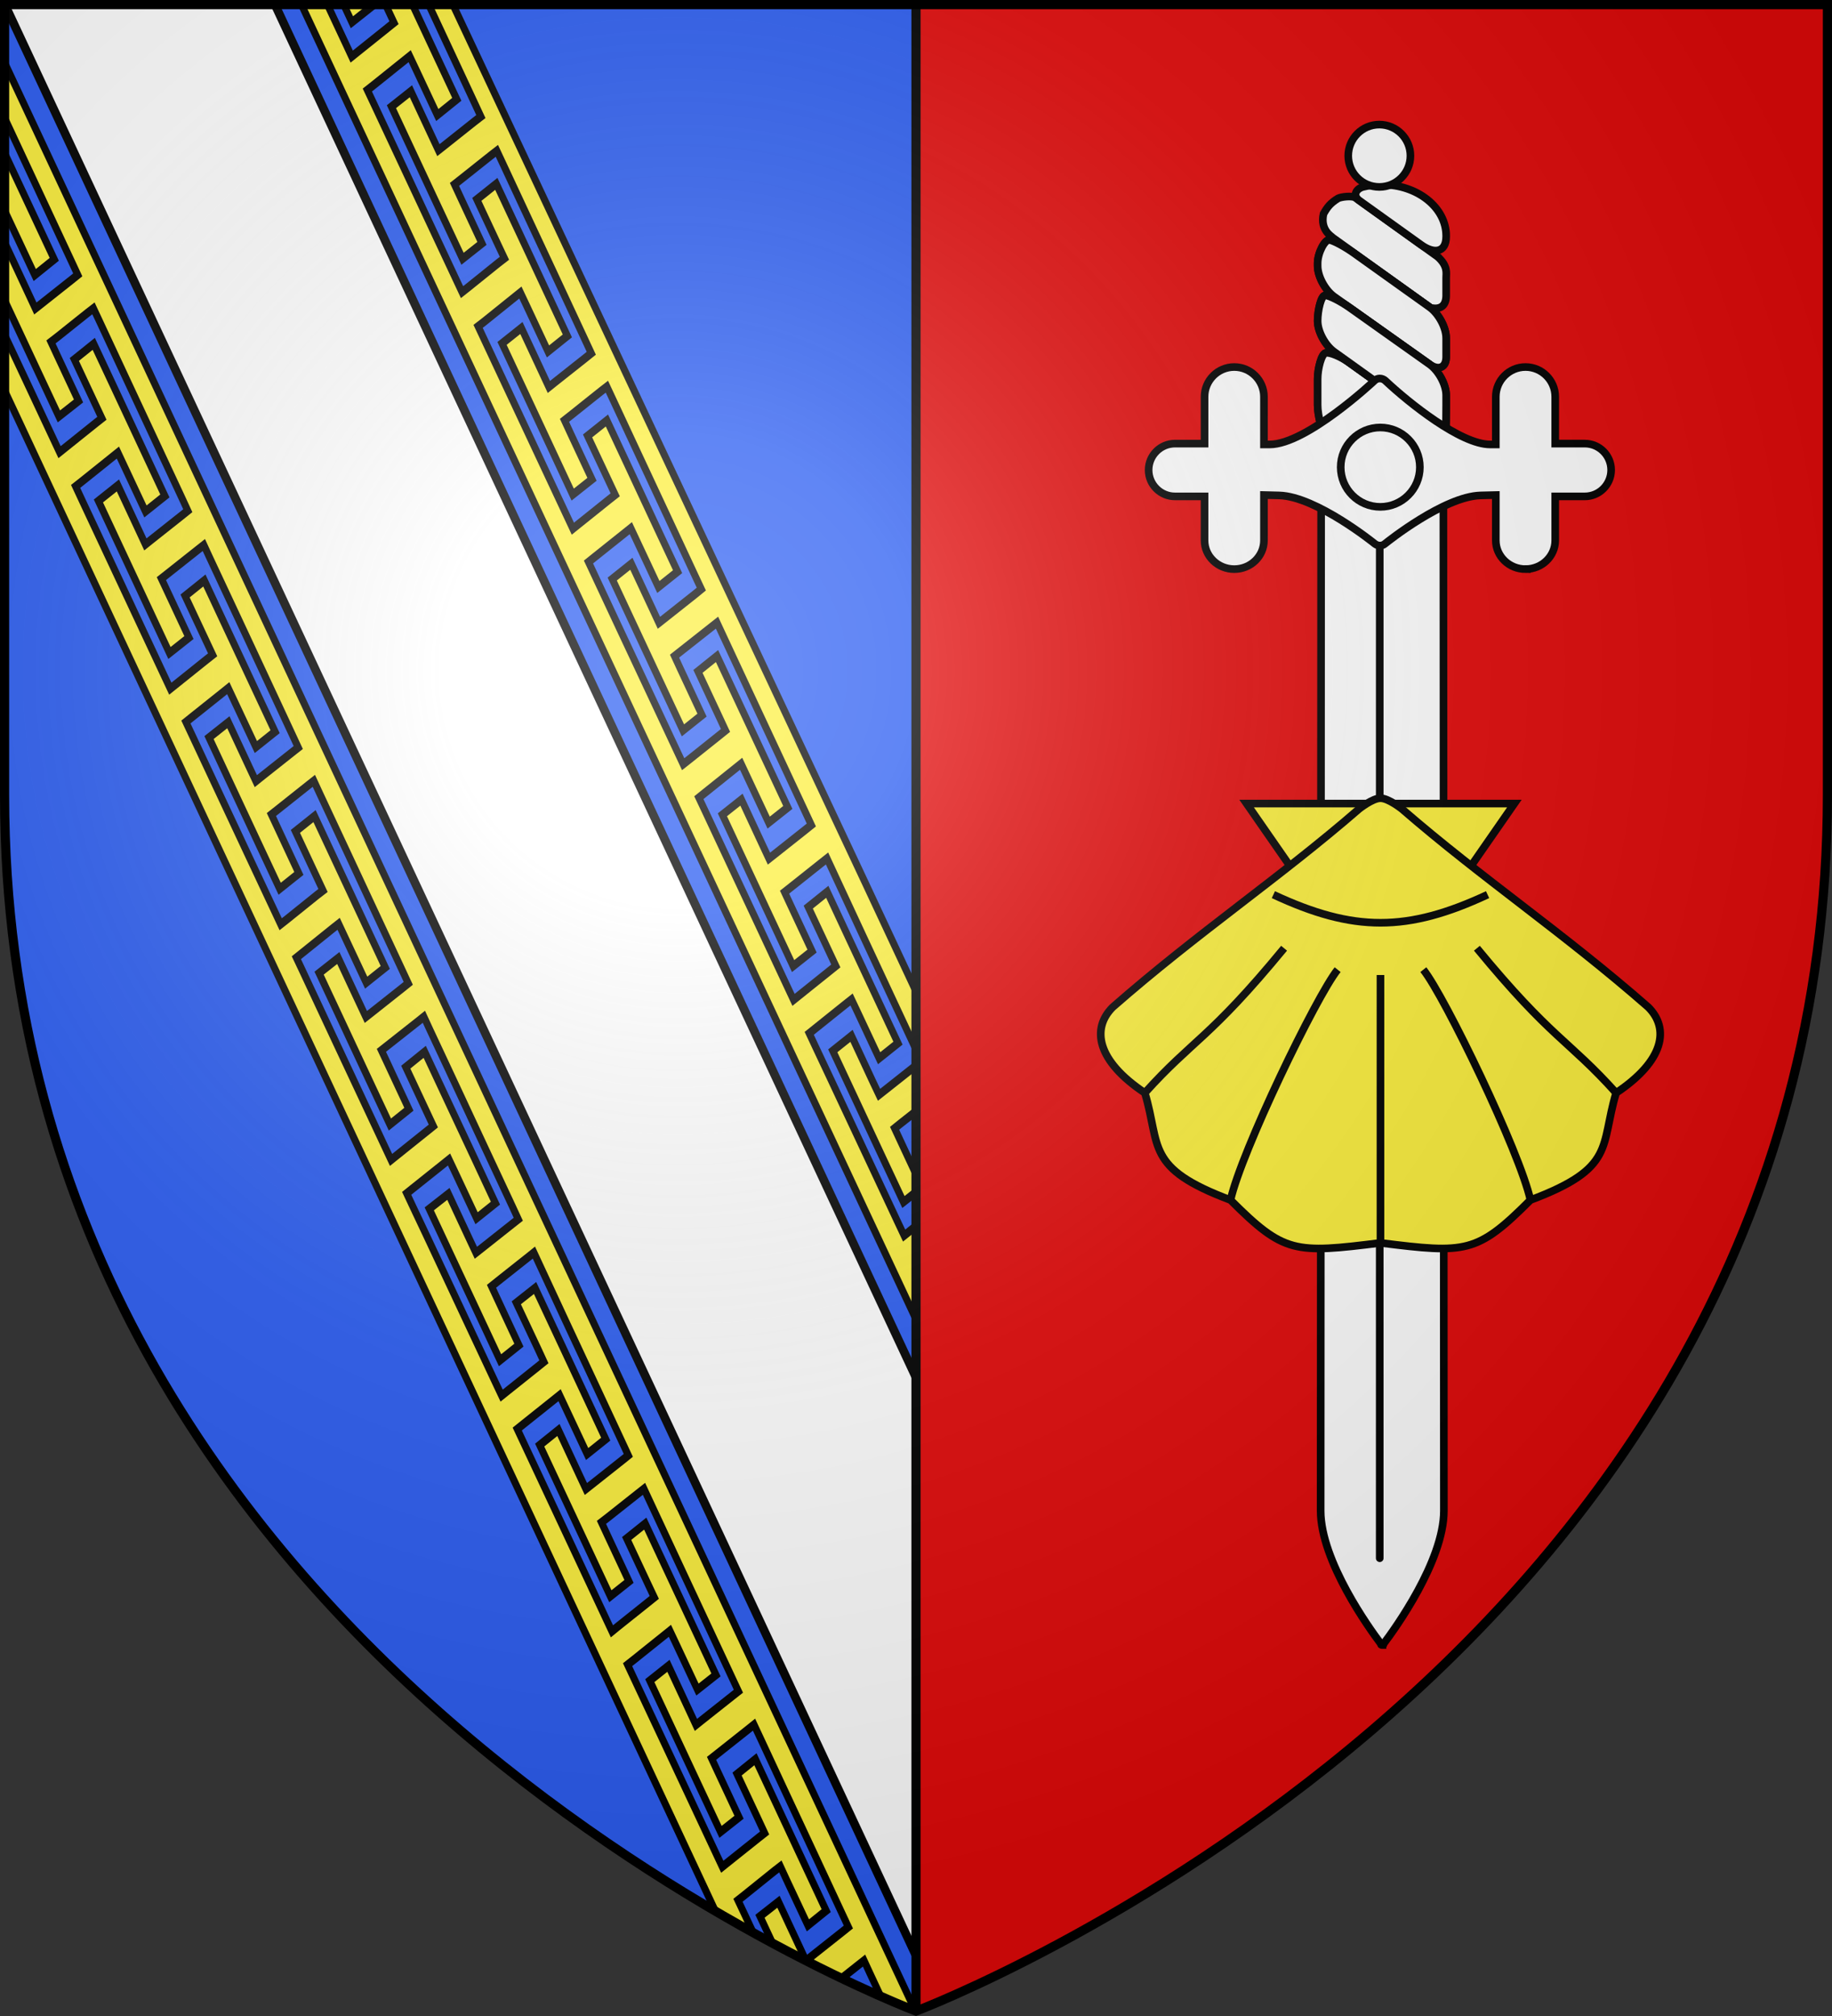 <?xml version="1.0" encoding="UTF-8" standalone="no"?>
<svg xmlns="http://www.w3.org/2000/svg" xmlns:xlink="http://www.w3.org/1999/xlink" id="svg2" width="600" height="660" version="1">
  <rect width="100%" height="100%" fill="#333333" stroke="none"/>
  <defs id="defs6">
    <linearGradient id="linearGradient2893">
      <stop id="stop2895" offset="0" stop-color="#fff" stop-opacity=".314"/>
      <stop id="stop2897" offset=".19" stop-color="#fff" stop-opacity=".251"/>
      <stop id="stop2901" offset=".6" stop-color="#6b6b6b" stop-opacity=".125"/>
      <stop id="stop2899" offset="1" stop-opacity=".125"/>
    </linearGradient>
    <radialGradient id="radialGradient3163" cx="221.445" cy="226.331" r="300" fx="221.445" fy="226.331" gradientTransform="matrix(1.353 0 0 1.349 -77.629 -85.747)" gradientUnits="userSpaceOnUse" xlink:href="#linearGradient2893"/>
    <clipPath id="clipPath3968">
      <path id="path3970" fill="none" fill-rule="evenodd" stroke="#000" stroke-width="1.5" d="M-250.721 1313.484l-34.827-507.824-297.801 20.423 13.703 199.806c14.886 217.059 308.144 285.516 318.924 287.595z"/>
    </clipPath>
  </defs>
  <g id="layer3">
    <path id="path2855" fill="#2b5df2" fill-rule="evenodd" stroke-width="2" d="M300 658.5V1.5H1.5v259.779C1.5 546.335 300 658.5 300 658.5z"/>
    <path id="path4935" fill="#e20909" fill-rule="evenodd" stroke-width="2" d="M300 658.5V1.5l298.5.001L598.5 261.5c0 285.452-298.5 397-298.5 397z"/>
    <g id="g3964" fill-rule="evenodd" stroke="#000" stroke-width="2.641" clip-path="url(#clipPath3968)" transform="matrix(.998 .088 -.068 1.288 640.001 -1010.731)">
      <path id="path2990" fill="#fff" d="M-586.858 752.38l2.183 71.577 353.644 505.264c20.257-12.741 39.43-30.29 54.246-54.496l-345.263-493.363z"/>
      <path id="path4770" fill="#fcef3c" stroke-width="2.201" d="M-508.891 787.246l206.718 295.079 129.631 185.036c1.389-2.547 2.734-5.163 4.027-7.848l-1.821-2.575-10.041-14.307-2.171-3.094 1.836-1.326 9.551-6.873 1.858-1.316 2.15 3.108 6.048 8.614c.975-2.718 1.905-5.489 2.784-8.331l-3.083-4.418-10.041-14.332-7.847-11.203-5.725 4.169 7.846 11.179 2.172 3.118-1.837 1.301-9.574 6.862-1.836 1.326-2.172-3.094-10.04-14.283-10.018-14.297-10.017-14.248-2.172-3.094 1.858-1.316 9.551-6.872 1.836-1.326 2.171 3.069 7.846 11.179 5.771-4.125-7.846-11.203-9.996-14.287-7.869-11.214-5.814 4.178 7.892 11.223 2.171 3.069-1.858 1.316-9.551 6.872-1.835 1.35-2.172-3.094-10.042-14.332-10.017-14.273-10.04-14.283-2.172-3.094 1.858-1.316 9.551-6.873 1.836-1.326 2.172 3.094 7.868 11.189 5.814-4.178-7.847-11.203-10.018-14.297-7.823-11.169-5.881 4.172 7.869 11.189 2.15 3.108-1.836 1.326-9.552 6.848-1.836 1.326-2.171-3.069-10.017-14.273-10.064-14.317-5.067-7.21-4.996-7.082-2.172-3.094 1.836-1.326 9.551-6.873 1.858-1.316 2.171 3.069 7.846 11.179 5.902-4.235-7.847-11.203-10.018-14.273-7.847-11.228-5.945 4.288 7.869 11.214 2.148 3.059-1.836 1.326-9.551 6.873-1.836 1.326-2.172-3.094-10.018-14.297-10.017-14.273-10.041-14.307-2.171-3.069 1.836-1.326 9.551-6.873 1.836-1.326 2.172 3.094 7.846 11.179 5.99-4.268-7.847-11.204-10.018-14.297-7.869-11.214-5.966 4.303 7.847 11.203 2.172 3.118-1.836 1.326-9.552 6.848-1.859 1.315-2.148-3.059-10.041-14.307-10.04-14.283-10.018-14.297-2.172-3.094 1.836-1.326 9.574-6.862 1.836-1.326 2.172 3.094 7.846 11.179 6.011-4.307-7.846-11.179-9.996-14.287-7.847-11.203-6.055 4.335 7.869 11.189 2.172 3.094-1.858 1.316-9.551 6.872-1.836 1.326-2.172-3.094-10.017-14.273-10.041-14.307-10.017-14.272-2.195-3.128 1.859-1.291 9.529-6.883 1.836-1.326 2.194 3.104 7.846 11.179 6.054-4.36-7.824-11.193-10.159-14.505-7.846-11.179-6.099 4.364 7.846 11.179 2.194 3.104-1.881 1.306-9.529 6.883-1.858 1.316-2.172-3.094-10.018-14.273-10.017-14.273-10.017-14.273-2.194-3.104 1.858-1.316 9.551-6.873 1.836-1.326 2.194 3.104 7.846 11.179 6.097-4.413-7.846-11.179-10.018-14.297-1.518-2.174-11.64-5.205-.831.593 7.846 11.179 2.172 3.094-1.836 1.326-9.551 6.872-1.836 1.326-2.172-3.118-10.017-14.273-10.017-14.248-4.6-6.543zm21.082 9.428l.211.311 9.996 14.287 7.847 11.203 6.143-4.368-7.824-11.193-2.172-3.094.677-.493zm42.346 18.937l7.31 10.457 9.973 14.277 2.172 3.118-1.859 1.291-9.575 6.838-1.858 1.316-2.172-3.094-7.824-11.193-6.099 4.34 7.847 11.203 10.159 14.505 7.846 11.179 6.078-4.325-7.824-11.193-2.172-3.118 1.837-1.301 9.575-6.838 1.859-1.291 2.172 3.094 9.996 14.312 10.018 14.297 9.996 14.311 2.149 3.084-1.836 1.326-9.576 6.813-1.858 1.34-2.172-3.118-7.824-11.193-6.055 4.335 7.846 11.179 10.018 14.297 7.824 11.193 6.034-4.297-7.847-11.203-2.15-3.108 1.837-1.301 9.574-6.862 1.859-1.291 2.172 3.094 9.996 14.311 9.995 14.287 10.02 14.346 2.148 3.059-1.835 1.35-9.575 6.813-1.858 1.316-2.172-3.118-7.846-11.203-5.989 4.293 7.847 11.203 10.018 14.297 7.847 11.203 5.967-4.278-7.847-11.203-2.15-3.108 1.837-1.301 9.598-6.803 1.858-1.316 2.149 3.084 9.996 14.311 9.996 14.287 10.019 14.322 2.149 3.083-1.836 1.326-9.575 6.814-1.858 1.316-2.148-3.059-7.848-11.252-5.968 4.254 7.847 11.204 10.018 14.297 7.847 11.203 5.924-4.225-7.846-11.203-2.149-3.084 1.859-1.316 9.575-6.838 1.858-1.316 2.172 3.118 4.952 7.111 5.022 7.215 10.02 14.346 10.019 14.322 2.149 3.084-1.858 1.316-9.576 6.813-1.837 1.301-2.193-3.079-7.825-11.217-5.858 4.206 7.847 11.204 9.996 14.287 7.846 11.179 5.837-4.143-7.824-11.193-2.172-3.118 1.836-1.326 9.62-6.818 1.837-1.301 2.149 3.084 9.996 14.287 10.019 14.322 10.019 14.322 2.172 3.094-1.881 1.306-9.575 6.838-1.858 1.316-2.15-3.108-7.847-11.228-5.837 4.144 7.87 11.238 10.017 14.273 7.824 11.193 5.794-4.115-7.824-11.193-2.15-3.108 1.836-1.301 9.575-6.838 1.858-1.316 2.172 3.094 9.973 14.277 10.019 14.322 9.996 14.287 2.172 3.118-1.858 1.316-9.575 6.838-1.858 1.316-2.172-3.118-7.824-11.193-5.772 4.1 7.824 11.193 10.042 14.332 7.846 11.179 5.751-4.062-7.825-11.218-2.172-3.094 1.836-1.326 9.575-6.838 1.859-1.291 2.172 3.094 9.996 14.311 9.973 14.277 1.121 1.611c.913-3.241 1.771-6.554 2.556-9.953l-132.807-189.593-149.98-213.199zm-138.785 22.359l.403 13.205 6.749 9.651 9.973 14.277 9.996 14.287 2.172 3.118-1.836 1.326-9.575 6.813-1.858 1.316-2.172-3.118-7.824-11.193-4.415 3.163.119 3.913 5.978 8.535 10.018 14.297 7.846 11.179 6.144-4.344-7.847-11.203-2.172-3.118 1.859-1.291 9.574-6.862 1.859-1.291 2.172 3.094 9.996 14.311 9.995 14.287 9.996 14.287 2.15 3.108-1.836 1.326-9.575 6.813-1.858 1.34-2.172-3.118-7.824-11.193-6.099 4.364 7.823 11.169 10.159 14.505 7.847 11.203 6.099-4.34-7.847-11.203-2.172-3.094 1.858-1.316 9.575-6.813 1.858-1.316 2.15 3.108 10.018 14.297 10.019 14.322 9.973 14.277 2.172 3.118-1.837 1.301-9.597 6.828-1.836 1.326-2.172-3.094-7.824-11.193-6.056 4.311 7.824 11.193 10.018 14.297 7.846 11.179 6.011-4.307-7.824-11.193-2.172-3.094 1.858-1.316 9.575-6.838 1.858-1.316 2.15 3.108 10.018 14.297 9.996 14.311 10.019 14.322 2.149 3.084-1.836 1.326-9.597 6.828-1.837 1.301-2.172-3.094-7.847-11.203-6.013 4.258 7.869 11.213 9.996 14.287 7.869 11.213 5.945-4.288-7.824-11.193-2.172-3.094 1.858-1.316 9.598-6.803 1.836-1.326 2.15 3.108 10.018 14.297 9.996 14.312 10.018 14.297 2.15 3.108-1.837 1.301-9.597 6.828-1.837 1.301-2.148-3.059-7.847-11.228-5.992 4.219 7.87 11.238 10.017 14.273 7.847 11.204 5.902-4.235-7.824-11.194-2.149-3.083 1.836-1.326 9.597-6.828 1.836-1.326 2.172 3.118 4.976 7.146 5.022 7.215 10.019 14.322 9.996 14.311 2.149 3.083-1.836 1.326-9.576 6.813-1.858 1.316-2.172-3.094-7.825-11.218-5.857 4.231 7.823 11.169 10.018 14.297 7.847 11.203 5.837-4.168-7.847-11.204-2.172-3.118 1.859-1.291 9.597-6.828 1.858-1.316 2.149 3.084 9.996 14.311 9.996 14.287 10.019 14.322 2.172 3.094-1.858 1.316-9.597 6.828-1.836 1.326-2.149-3.084-7.848-11.252-5.837 4.168 7.847 11.203 10.018 14.297 7.846 11.179 5.794-4.115-7.847-11.203-2.149-3.084 1.858-1.316 9.576-6.813 1.858-1.34 2.172 3.094 9.974 14.301 9.995 14.287 9.996 14.312 2.172 3.094-1.836 1.326-9.597 6.828-1.836 1.326-2.172-3.118-7.824-11.193-5.794 4.09 7.847 11.203 10.042 14.332 7.847 11.203 5.727-4.096-7.825-11.218-2.171-3.069 1.858-1.34 9.575-6.814 1.858-1.316 2.15 3.108 10.018 14.297 9.973 14.277 2.593 3.716c2.308-1.204 4.604-2.471 6.898-3.79l-138.621-197.861zm.658 21.593l.685 22.473 2.055-1.469 1.836-1.326 2.172 3.094 7.846 11.179 6.097-4.413-7.823-11.169-10.018-14.297zm35.053 50.047l-6.076 4.374 7.846 11.179 2.172 3.094-1.858 1.316-9.551 6.873-1.836 1.326-2.172-3.094-10.017-14.273-10.04-14.283-2.195-3.128.405 13.279 150.975 215.518 153.334 218.889c2.546-.823 5.131-1.69 7.715-2.628l-1.331-1.898 1.836-1.326 9.574-6.862 1.836-1.326 2.172 3.094 1.401 2.002c2.134-.968 4.273-1.986 6.407-3.044l-2.126-3.049-10.018-14.297-7.847-11.203-5.727 4.096 7.846 11.179 2.194 3.104-1.836 1.326-9.551 6.873-1.836 1.326-2.195-3.128-10.017-14.273-10.017-14.248-10.018-14.297-2.194-3.104 1.859-1.315 9.529-6.883 1.881-1.306 2.15 3.108 7.869 11.189 5.704-4.131-7.847-11.204-10.019-14.322-7.847-11.203-5.748 4.159 7.846 11.179 2.172 3.118-1.837 1.301-9.574 6.862-1.836 1.326-2.172-3.094-10.017-14.273-10.041-14.307-10.017-14.248-2.172-3.094 1.858-1.316 9.551-6.872 1.836-1.326 2.171 3.069 7.846 11.179 5.794-4.114-7.847-11.203-10.018-14.297-7.847-11.203-5.814 4.178 7.869 11.213 2.171 3.069-1.836 1.326-9.574 6.862-1.835 1.35-2.172-3.094-10.042-14.332-10.017-14.273-10.018-14.273-2.172-3.094 1.836-1.326 9.574-6.862 1.836-1.326 2.172 3.094 7.846 11.179 5.814-4.178-7.824-11.193-10.018-14.297-7.846-11.179-5.881 4.172 7.891 11.199 2.15 3.108-1.836 1.326-9.552 6.848-1.836 1.326-2.171-3.069-10.04-14.283-10.041-14.307-5.067-7.211-5.018-7.092-2.172-3.094 1.836-1.326 9.574-6.862 1.836-1.326 2.171 3.069 7.846 11.179 5.901-4.236-7.824-11.193-10.017-14.273-7.87-11.238-5.922 4.299 7.869 11.213 2.148 3.059-1.836 1.326-9.551 6.872-1.836 1.326-2.172-3.094-10.041-14.307-10.018-14.273-10.018-14.297-2.171-3.069 1.836-1.326 9.529-6.883 1.858-1.316 2.172 3.094 7.846 11.179 5.967-4.278-7.847-11.204-10.018-14.297-7.847-11.203-5.989 4.293 7.847 11.203 2.195 3.128-1.859 1.291-9.529 6.883-1.858 1.316-2.148-3.059-10.064-14.318-10.017-14.273-10.041-14.307-2.172-3.094 1.836-1.326 9.574-6.862 1.836-1.326 2.172 3.094 7.868 11.189 6.011-4.307-7.846-11.179-10.018-14.297-7.847-11.203-6.032 4.346 7.846 11.179 2.172 3.094-1.858 1.316-9.551 6.872-1.836 1.326-2.172-3.094-10.017-14.273-10.041-14.307-10.017-14.273-2.172-3.118 1.837-1.301 9.551-6.873 1.836-1.326 2.172 3.094 7.846 11.179 6.077-4.35-7.847-11.203-10.159-14.505zm379.452 329.799l-5.728 4.072 7.847 11.203.42.598c1.118-2.485 2.198-5.024 3.23-7.625z"/>
    </g>
    <path id="path1688" fill="none" stroke="#000" stroke-width="3" d="M300 658.5V1.174"/>
  </g>
  <g id="layer4" stroke="#000">
    <g id="Épée" fill="#fff" stroke-width="3.089" transform="matrix(.809 0 0 .809 214.939 19.531)">
      <g id="g1536">
        <g id="g1534">
          <path id="path1530" d="M293.995 641.554h-.194c-.07 0-.131-.009-.191-.025-.143-.039-.21-.13-.218-.167l-.093-.373-.235-.312c-4.025-5.335-24.104-32.997-24.106-53.464-.002-17.445.105-230.413.165-344.826.022-42.566.036-71.789.036-72.851.008-.047.152-.191.409-.191h48.667c.289 0 .411.165.411.191.001 3.268.202 393.725.202 417.68-.002 20.475-20.087 48.131-24.111 53.463l-.233.311-.096.373c-.006.033-.082.123-.245.169-.056.013-.11.022-.168.022z"/>
        </g>
      </g>
      <path id="line1538" stroke-linecap="round" d="M292.885 169.529l-.009 436.905"/>
      <g id="g1544">
        <path id="path1540" d="M316.371 79.776l-33.34-23.884c-1.179-.937-5.752-.431-7.026.248-3.143 1.935-4.366 3.538-5.878 6.245-1.509 6.766 3.451 9.177 3.811 9.719l39.47 28.29c3.607.844 6.252-.402 6.366-4.725v-7.316c-.001-1.997.769-4.82-3.403-8.577z"/>
        <path id="path1542" d="M293.755 50.564c-2.735 0-5.365.352-7.833.982-2.696.855-4.046 3.41-1.373 5.421l25.112 17.995c5.207 3.748 10.083 3.124 10.115-3.316v-.352c-.003-11.449-11.654-20.73-26.021-20.73z"/>
      </g>
      <g id="g1566">
        <g id="g1564">
          <g id="g1550">
            <path id="path1546" d="M282.458 78.307c-3.696-2.638-8.175-5.05-9.949-5.356-1.777-.309-4.772 5.195-4.772 9.449v1.024c0 4.255 3.033 9.884 6.738 12.513l38.559 27.34c3.708 2.626 6.739 1.296 6.739-2.959v-7.629c0-4.255-3.021-9.893-6.717-12.534z"/>
            <path id="path1548" d="M282.458 78.307c-3.696-2.638-8.175-5.05-9.949-5.356-1.777-.309-4.772 5.195-4.772 9.449v1.024c0 4.255 3.033 9.884 6.738 12.513l38.559 27.34c3.708 2.626 6.739 1.296 6.739-2.959v-7.629c0-4.255-3.021-9.893-6.717-12.534z"/>
          </g>
          <g id="g1556">
            <path id="path1552" d="M280.838 122.812c-3.692-2.645-8.114-4.501-9.827-4.13-1.71.372-3.275 6.334-3.275 10.588v10.503c0 4.255 1.747 10.839 3.875 14.634 0 0 7.774 13.831 22.14 13.831 13.103 0 21.099-11.256 21.099-11.256 2.542-3.581 1.603-8.674-2.091-11.318z"/>
            <path id="path1554" d="M280.838 122.812c-3.692-2.645-8.114-4.501-9.827-4.13-1.71.372-3.275 6.334-3.275 10.588v10.503c0 4.255 1.747 10.839 3.875 14.634 0 0 7.774 13.831 22.14 13.831 13.103 0 21.099-11.256 21.099-11.256 2.542-3.581 1.603-8.674-2.091-11.318z"/>
          </g>
          <g id="g1562">
            <path id="path1558" d="M280.801 100.423c-3.706-2.628-8.161-4.899-9.9-5.047-1.741-.147-3.162 6.126-3.162 10.36 0 4.236 3.021 9.861 6.713 12.503l38.313 27.425c3.691 2.644 6.78 4.368 6.861 3.831.079-.537.146-5.465.146-9.72v-3.984c0-4.253-3.031-9.886-6.739-12.512z"/>
            <path id="path1560" d="M280.801 100.423c-3.706-2.628-8.161-4.899-9.9-5.047-1.741-.147-3.162 6.126-3.162 10.36 0 4.236 3.021 9.861 6.713 12.503l38.313 27.425c3.691 2.644 6.78 4.368 6.861 3.831.079-.537.146-5.465.146-9.72v-3.984c0-4.253-3.031-9.886-6.739-12.512z"/>
          </g>
        </g>
      </g>
      <g id="g1576">
        <g id="g1574">
          <g id="g1572">
            <path id="path1568" d="M351.896 206.172c-6.629 0-12.025-5.206-12.025-11.606v-18.374l-.506.012c-2.743.065-5.126.121-5.704.14-14.713.442-37.515 18.639-38.619 19.529-.562.502-1.293.777-2.066.777-.749 0-1.492-.262-2.088-.737-.244-.201-23.655-19.116-38.663-19.569-.617-.02-3.266-.083-6.215-.154v18.376c0 6.4-5.392 11.606-12.021 11.606-6.632 0-12.03-5.206-12.03-11.606v-17.824h-11.961c-5.888 0-10.68-4.793-10.68-10.685 0-5.893 4.79-10.684 10.68-10.684h11.961v-18.946c0-6.641 5.396-12.039 12.03-12.039 6.629 0 12.021 5.399 12.021 12.039v19.286c.688 0 1.46.002 2.329.002 14.865 0 42.091-25.514 42.365-25.771l.134-.124c.555-.514 1.286-.796 2.053-.796.827 0 1.658.334 2.283.916 9.472 8.916 30.517 25.774 42.371 25.774.871 0 1.64-.002 2.326-.002v-19.285c0-6.641 5.396-12.039 12.025-12.039 6.633 0 12.03 5.399 12.03 12.039v18.946h11.959c5.891 0 10.68 4.792 10.68 10.684 0 5.891-4.789 10.685-10.68 10.685h-11.959v17.824c0 6.402-5.398 11.606-12.03 11.606z"/>
          </g>
        </g>
      </g>
      <g id="g1584">
        <g id="g1582">
          <path id="path1578" d="M293.103 180.977c-8.836 0-16.027-7.208-16.027-16.066 0-8.855 7.191-16.06 16.027-16.06 8.835 0 16.024 7.204 16.024 16.06 0 8.858-7.188 16.066-16.024 16.066z"/>
        </g>
      </g>
      <g id="g1592">
        <g id="g1590">
          <path id="path1586" d="M292.72 51.509c-6.942 0-12.589-5.66-12.589-12.618 0-6.959 5.648-12.619 12.589-12.619 6.942 0 12.588 5.659 12.588 12.619.001 6.956-5.646 12.618-12.588 12.618z"/>
        </g>
      </g>
    </g>
    <g id="g1641" fill="#fcef3c" stroke-width="1.425" transform="matrix(1.754 0 0 1.754 452.123 334.986)">
      <path id="path1633" d="M-25-41L0-5l25-36z"/>
      <path id="path1635" d="M0-42c-1.5 0-4 2-4 2-15 13-30 23-46 37-4 4-3 10 6 16 3 10 0 14 16 20 10 10 12 10 28 8 16 2 18 2 28-8 16-6 13-10 16-20 9-6 10-12 6-16C34-17 19-27 4-40c0 0-2.5-2-4-2z"/>
      <path id="path1637" d="M-20-24c15 7 25 7 40 0"/>
      <path id="path1639" d="M-44 13c9-10 12-10 26-27m-10 47c2-9 16-38 20-43m8 51V-9m44 22C35 3 32 3 18-14m10 47C26 24 12-5 8-10"/>
    </g>
  </g>
  <g id="layer2">
    <path id="path2875" fill="url(#radialGradient3163)" fill-rule="evenodd" d="M300 658.5s298.5-112.32 298.5-397.772V2.176H1.5V260.728C1.5 546.18 300 658.5 300 658.5z"/>
  </g>
  <g id="layer1">
    <path id="path1411" fill="none" fill-rule="evenodd" stroke="#000" stroke-width="3" d="M300 658.397S1.5 545.979 1.5 260.278V1.5l597.0.001V260.278c0 285.701-298.5 398.119-298.5 398.119z"/>
  </g>
</svg>
